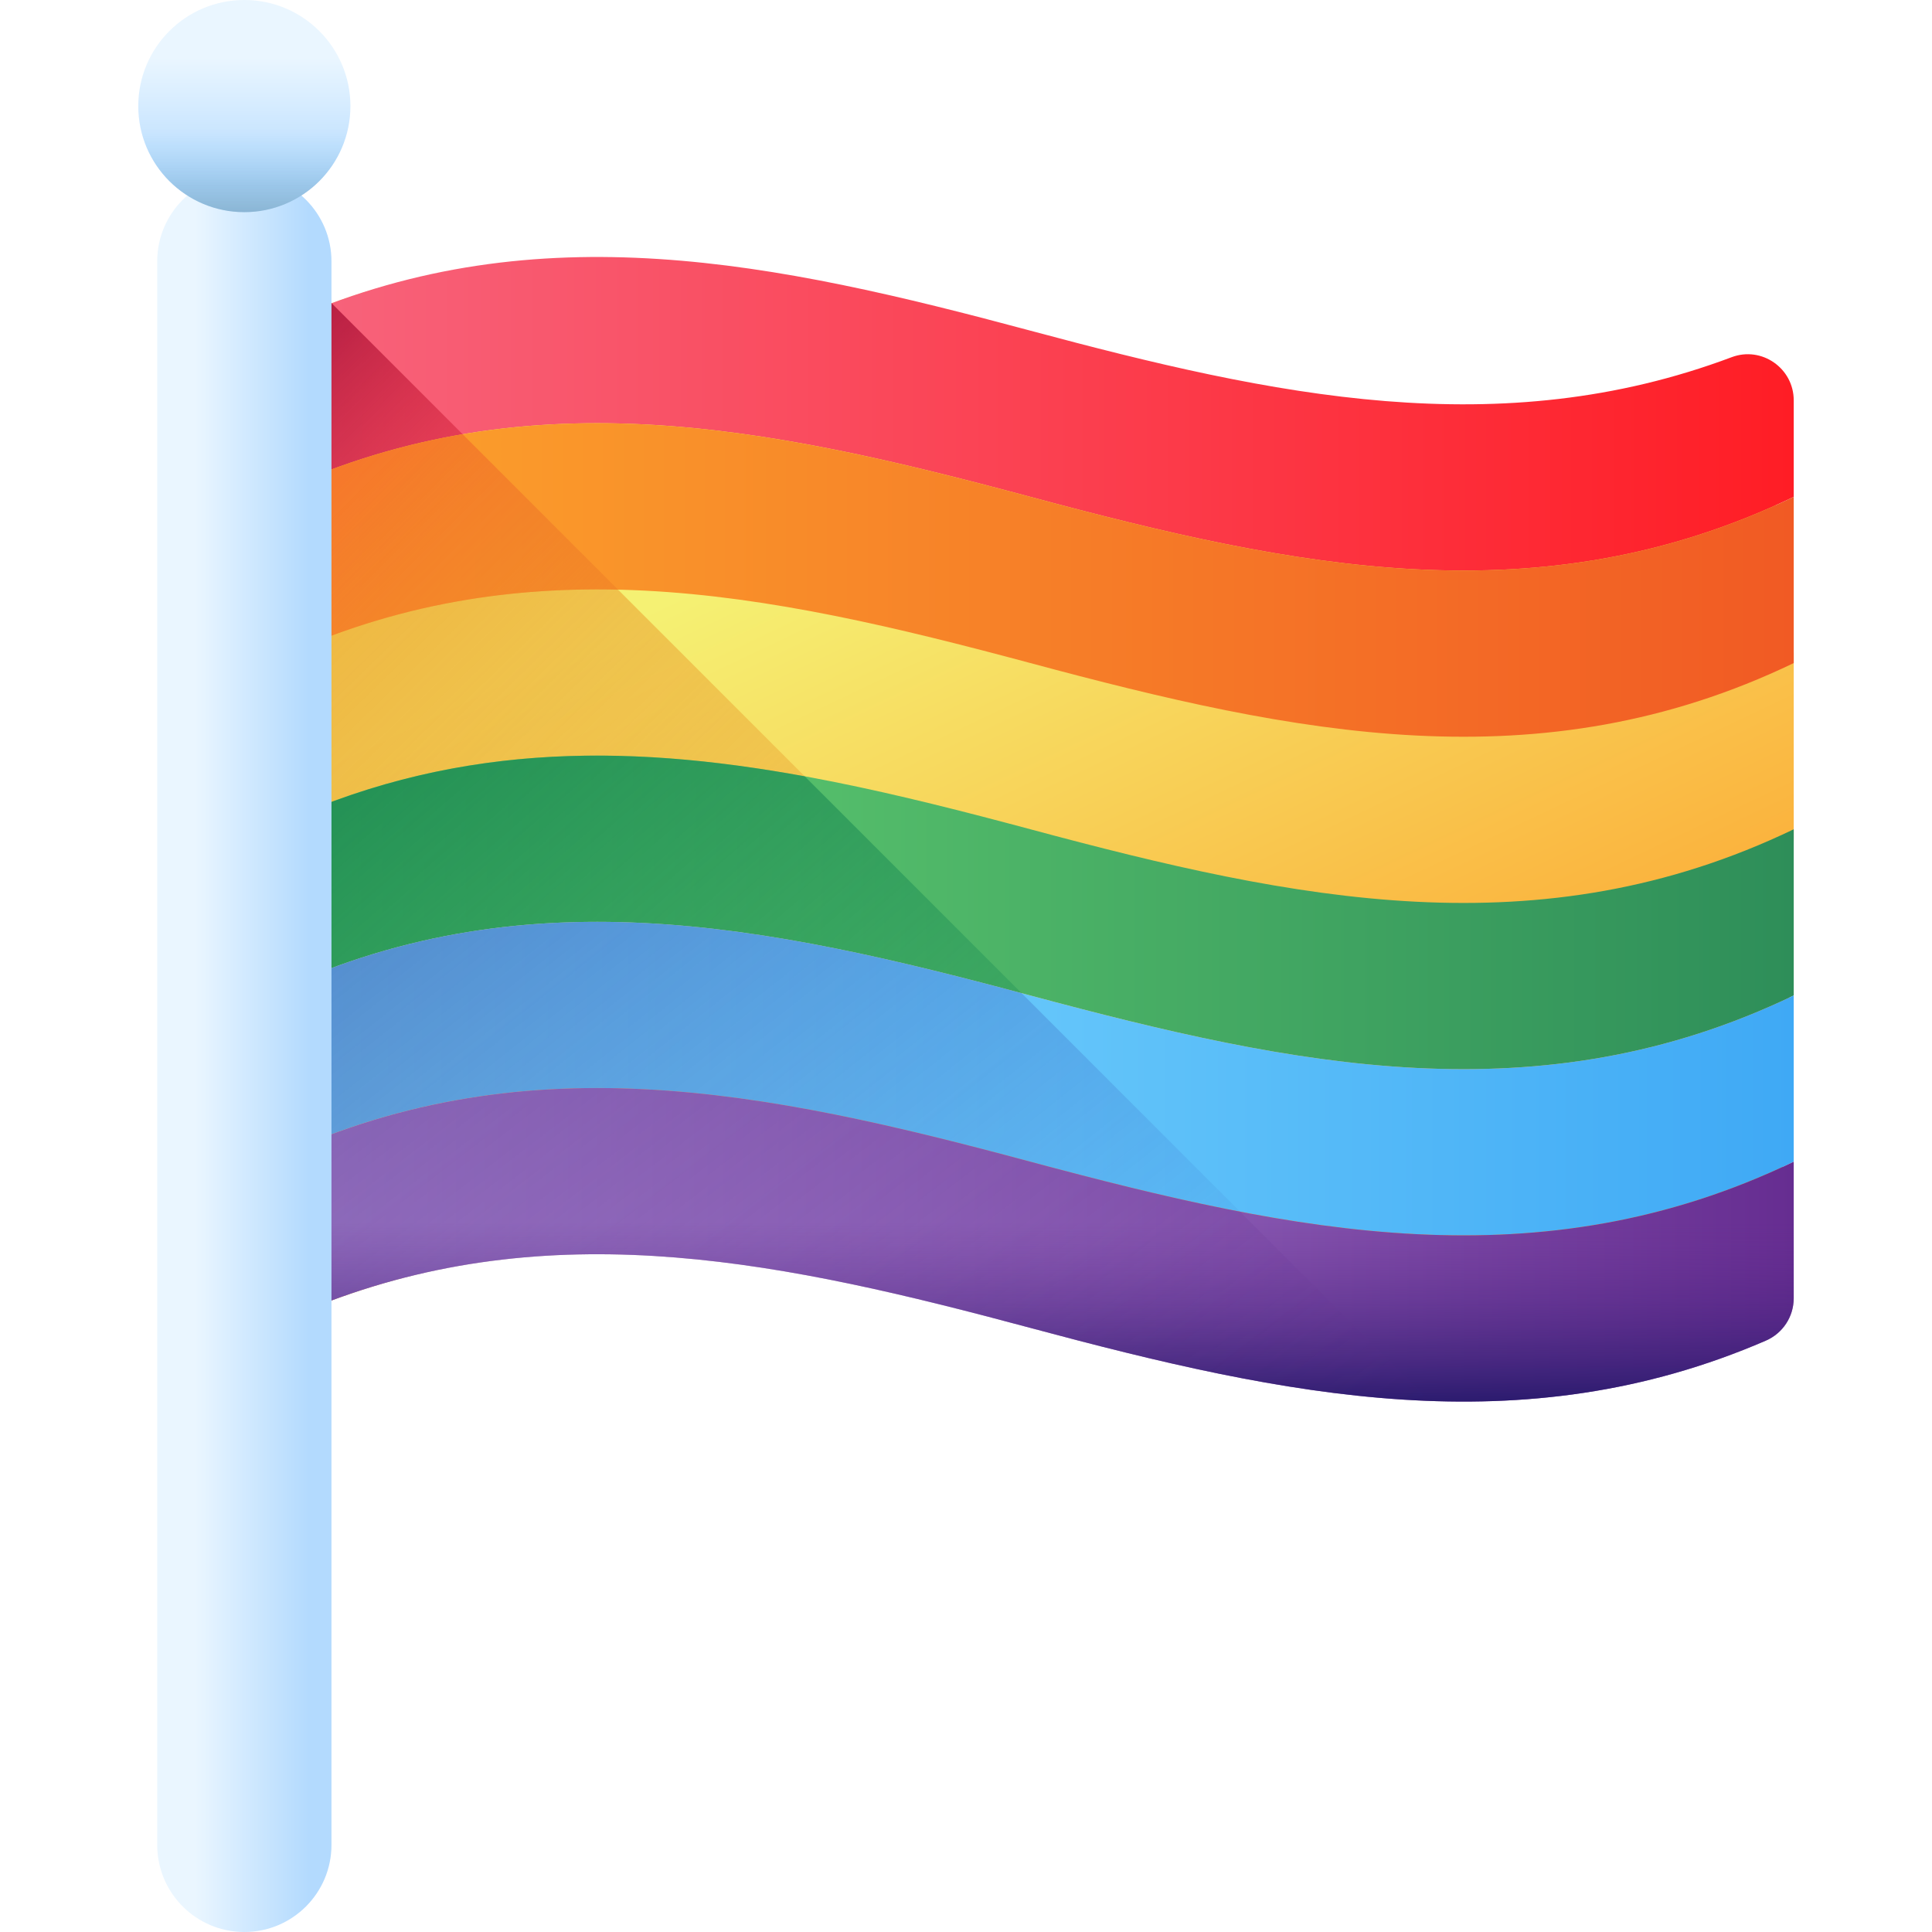 <svg id="Capa_1" enable-background="new 0 0 510 510" height="512" viewBox="0 0 510 510" width="512" xmlns="http://www.w3.org/2000/svg" xmlns:xlink="http://www.w3.org/1999/xlink"><linearGradient id="SVGID_1_" gradientUnits="userSpaceOnUse" x1="226.28" x2="308.868" y1="134.75" y2="308.88"><stop offset="0" stop-color="#f5f173"/><stop offset="1" stop-color="#fbb03b"/></linearGradient><linearGradient id="SVGID_2_" gradientUnits="userSpaceOnUse" x1="236.271" x2="-71.729" y1="366.183" y2="48.85"><stop offset="0" stop-color="#db841d" stop-opacity="0"/><stop offset="1" stop-color="#f7931e"/></linearGradient><linearGradient id="SVGID_3_" gradientUnits="userSpaceOnUse" x1="70.5" x2="473.5" y1="109.223" y2="109.223"><stop offset="0" stop-color="#f7657e"/><stop offset="1" stop-color="#ff1d25"/></linearGradient><linearGradient id="SVGID_4_" gradientUnits="userSpaceOnUse" x1="150.293" x2="41.53" y1="176.873" y2="68.11"><stop offset="0" stop-color="#ff1d25" stop-opacity="0"/><stop offset="1" stop-color="#7e0034"/></linearGradient><linearGradient id="SVGID_5_" gradientUnits="userSpaceOnUse" x1="70.5" x2="473.5" y1="153.098" y2="153.098"><stop offset="0" stop-color="#fca52c"/><stop offset="1" stop-color="#f15a24"/></linearGradient><linearGradient id="SVGID_6_" gradientUnits="userSpaceOnUse" x1="189.325" x2="34.307" y1="237.842" y2="82.824"><stop offset="0" stop-color="#db841d" stop-opacity="0"/><stop offset="1" stop-color="#ff5831"/></linearGradient><linearGradient id="SVGID_7_" gradientUnits="userSpaceOnUse" x1="70.5" x2="473.5" y1="240.848" y2="240.848"><stop offset="0" stop-color="#69d774"/><stop offset="1" stop-color="#2e8e59"/></linearGradient><linearGradient id="SVGID_8_" gradientUnits="userSpaceOnUse" x1="261.535" x2="28.869" y1="367.555" y2="100.221"><stop offset="0" stop-color="#017b4e" stop-opacity="0"/><stop offset=".853" stop-color="#026b43" stop-opacity=".853"/><stop offset="1" stop-color="#026841"/></linearGradient><linearGradient id="SVGID_9_" gradientUnits="userSpaceOnUse" x1="70.5" x2="473.5" y1="284.722" y2="284.722"><stop offset="0" stop-color="#89e2ff"/><stop offset="1" stop-color="#3fa9f5"/></linearGradient><linearGradient id="SVGID_10_" gradientUnits="userSpaceOnUse" x1="267.965" x2="-26.701" y1="400.101" y2="29.434"><stop offset="0" stop-color="#2740b0" stop-opacity="0"/><stop offset=".288" stop-color="#243ca6" stop-opacity=".288"/><stop offset=".774" stop-color="#1d308c" stop-opacity=".774"/><stop offset="1" stop-color="#192a7d"/></linearGradient><linearGradient id="SVGID_11_" gradientUnits="userSpaceOnUse" x1="70.5" x2="473.5" y1="328.597" y2="328.597"><stop offset="0" stop-color="#bb9ae2"/><stop offset="1" stop-color="#662d91"/></linearGradient><linearGradient id="lg1"><stop offset="0" stop-color="#662d91" stop-opacity="0"/><stop offset="1" stop-color="#1b1464"/></linearGradient><linearGradient id="SVGID_12_" gradientUnits="userSpaceOnUse" x1="272" x2="272" xlink:href="#lg1" y1="322.667" y2="375.401"/><linearGradient id="SVGID_13_" gradientUnits="userSpaceOnUse" x1="291.281" x2="-48.052" xlink:href="#lg1" y1="440.676" y2="-.657"/><linearGradient id="lg2"><stop offset="0" stop-color="#eaf6ff"/><stop offset="1" stop-color="#b3dafe"/></linearGradient><linearGradient id="SVGID_14_" gradientUnits="userSpaceOnUse" x1="51.5" x2="81.567" xlink:href="#lg2" y1="278" y2="278"/><linearGradient id="SVGID_15_" gradientUnits="userSpaceOnUse" x1="64.5" x2="64.5" xlink:href="#lg2" y1="15.389" y2="49.153"/><linearGradient id="SVGID_16_" gradientUnits="userSpaceOnUse" x1="64.5" x2="64.5" y1="34.103" y2="75.426"><stop offset="0" stop-color="#8ac9fe" stop-opacity="0"/><stop offset=".066" stop-color="#85c2f3" stop-opacity=".066"/><stop offset=".369" stop-color="#6fa2c3" stop-opacity=".37"/><stop offset=".637" stop-color="#608ca0" stop-opacity=".637"/><stop offset=".857" stop-color="#567e8b" stop-opacity=".857"/><stop offset="1" stop-color="#537983"/></linearGradient><g><g><path d="m272 90.285c-67.463-18.106-129.749-34.22-194.141-6.359-4.46 1.93-7.359 6.318-7.359 11.177v237.035c0 8.466 8.451 14.371 16.377 11.395 61.209-22.981 120.814-12.257 185.123 5.002 67.464 18.106 129.749 31.221 194.141 3.36 4.46-1.93 7.359-125.569 7.359-130.428v-48.967c0-8.466-8.451-78.188-16.377-75.213-61.209 22.981-120.814 10.258-185.123-7.002z" fill="url(#SVGID_1_)"/><path d="m87.54 80.04c-3.222 1.197-6.449 2.487-9.681 3.885-4.46 1.93-7.359 6.318-7.359 11.177v237.035c0 8.466 8.451 14.371 16.377 11.395 61.209-22.981 120.814-10.257 185.123 7.002 36.22 9.72 70.946 17.999 105.308 19.273z" fill="url(#SVGID_2_)"/><g><path d="m473.5 131.16c-67.019 32.211-131.47 18.794-201.5 0-70.03-18.795-134.481-32.21-201.5 0v-36.058c0-4.859 2.899-9.247 7.359-11.177 64.392-27.86 126.678-14.747 194.141 3.36 64.309 17.26 123.914 29.983 185.123 7.002 7.926-2.976 16.377 2.929 16.377 11.395z" fill="url(#SVGID_3_)"/></g><path d="m87.54 80.04c-3.222 1.197-6.449 2.487-9.681 3.885-4.46 1.93-7.359 6.318-7.359 11.177v36.058c17.336-8.332 34.5-13.604 51.633-16.527z" fill="url(#SVGID_4_)"/><g><path d="m473.5 175.035c-67.019 32.211-131.47 18.795-201.5 0s-134.481-32.21-201.5 0v-43.875c67.019-32.211 131.47-18.795 201.5 0s134.481 32.211 201.5 0z" fill="url(#SVGID_5_)"/></g><path d="m122.133 114.633c-17.133 2.922-34.297 8.195-51.633 16.527v43.875c31.167-14.979 61.779-20.088 92.655-19.38z" fill="url(#SVGID_6_)"/><g><path d="m473.5 262.785c-67.019 32.211-131.47 18.795-201.5 0s-134.481-32.21-201.5 0v-43.875c67.019-32.211 131.47-18.795 201.5 0s134.481 32.211 201.5 0z" fill="url(#SVGID_7_)"/></g><path d="m212.426 204.926c-47.961-8.752-94.295-8.908-141.926 13.984v43.875c66.272-31.851 130.032-19.088 199.159-.626z" fill="url(#SVGID_8_)"/><g><path d="m473.5 306.66c-67.019 32.211-131.47 18.795-201.5 0-70.03-18.794-134.481-32.21-201.5 0v-43.875c67.019-32.211 131.47-18.795 201.5 0s134.481 32.211 201.5 0z" fill="url(#SVGID_9_)"/></g><path d="m269.658 262.158c-69.126-18.462-132.887-31.225-199.158.626v43.875c67.019-32.21 131.47-18.795 201.5 0 18.801 5.046 37.199 9.702 55.354 13.194z" fill="url(#SVGID_10_)"/><g><path d="m473.5 342.718c0 4.859-2.899 9.247-7.359 11.177-64.392 27.861-126.678 14.746-194.141-3.36-64.309-17.259-123.914-29.983-185.123-7.002-7.926 2.976-16.377-2.929-16.377-11.395v-25.478c67.019-32.211 131.47-18.795 201.5 0s134.481 32.211 201.5 0z" fill="url(#SVGID_11_)"/></g><path d="m272 306.66c-70.03-18.795-134.481-32.211-201.5 0v25.478c0 8.466 8.451 14.371 16.377 11.395 61.209-22.981 120.814-10.257 185.123 7.002 67.464 18.106 129.749 31.221 194.141 3.36 4.46-1.93 7.359-6.318 7.359-11.177v-36.058c-67.019 32.211-131.47 18.795-201.5 0z" fill="url(#SVGID_12_)"/><path d="m327.354 319.854c-18.154-3.492-36.553-8.148-55.354-13.194-70.03-18.795-134.481-32.211-201.5 0v25.478c0 8.466 8.451 14.371 16.377 11.395 61.209-22.981 120.814-10.257 185.123 7.002 36.22 9.72 70.946 17.999 105.308 19.273z" fill="url(#SVGID_13_)"/></g><path d="m64.5 510c-12.703 0-23-10.297-23-23v-418c0-12.703 10.297-23 23-23 12.703 0 23 10.297 23 23v418c0 12.703-10.297 23-23 23z" fill="url(#SVGID_14_)"/><g><circle cx="64.5" cy="28" fill="url(#SVGID_15_)" r="28"/><path d="m64.5 56c15.464 0 28-12.536 28-28h-56c0 15.464 12.536 28 28 28z" fill="url(#SVGID_16_)"/></g></g></svg>